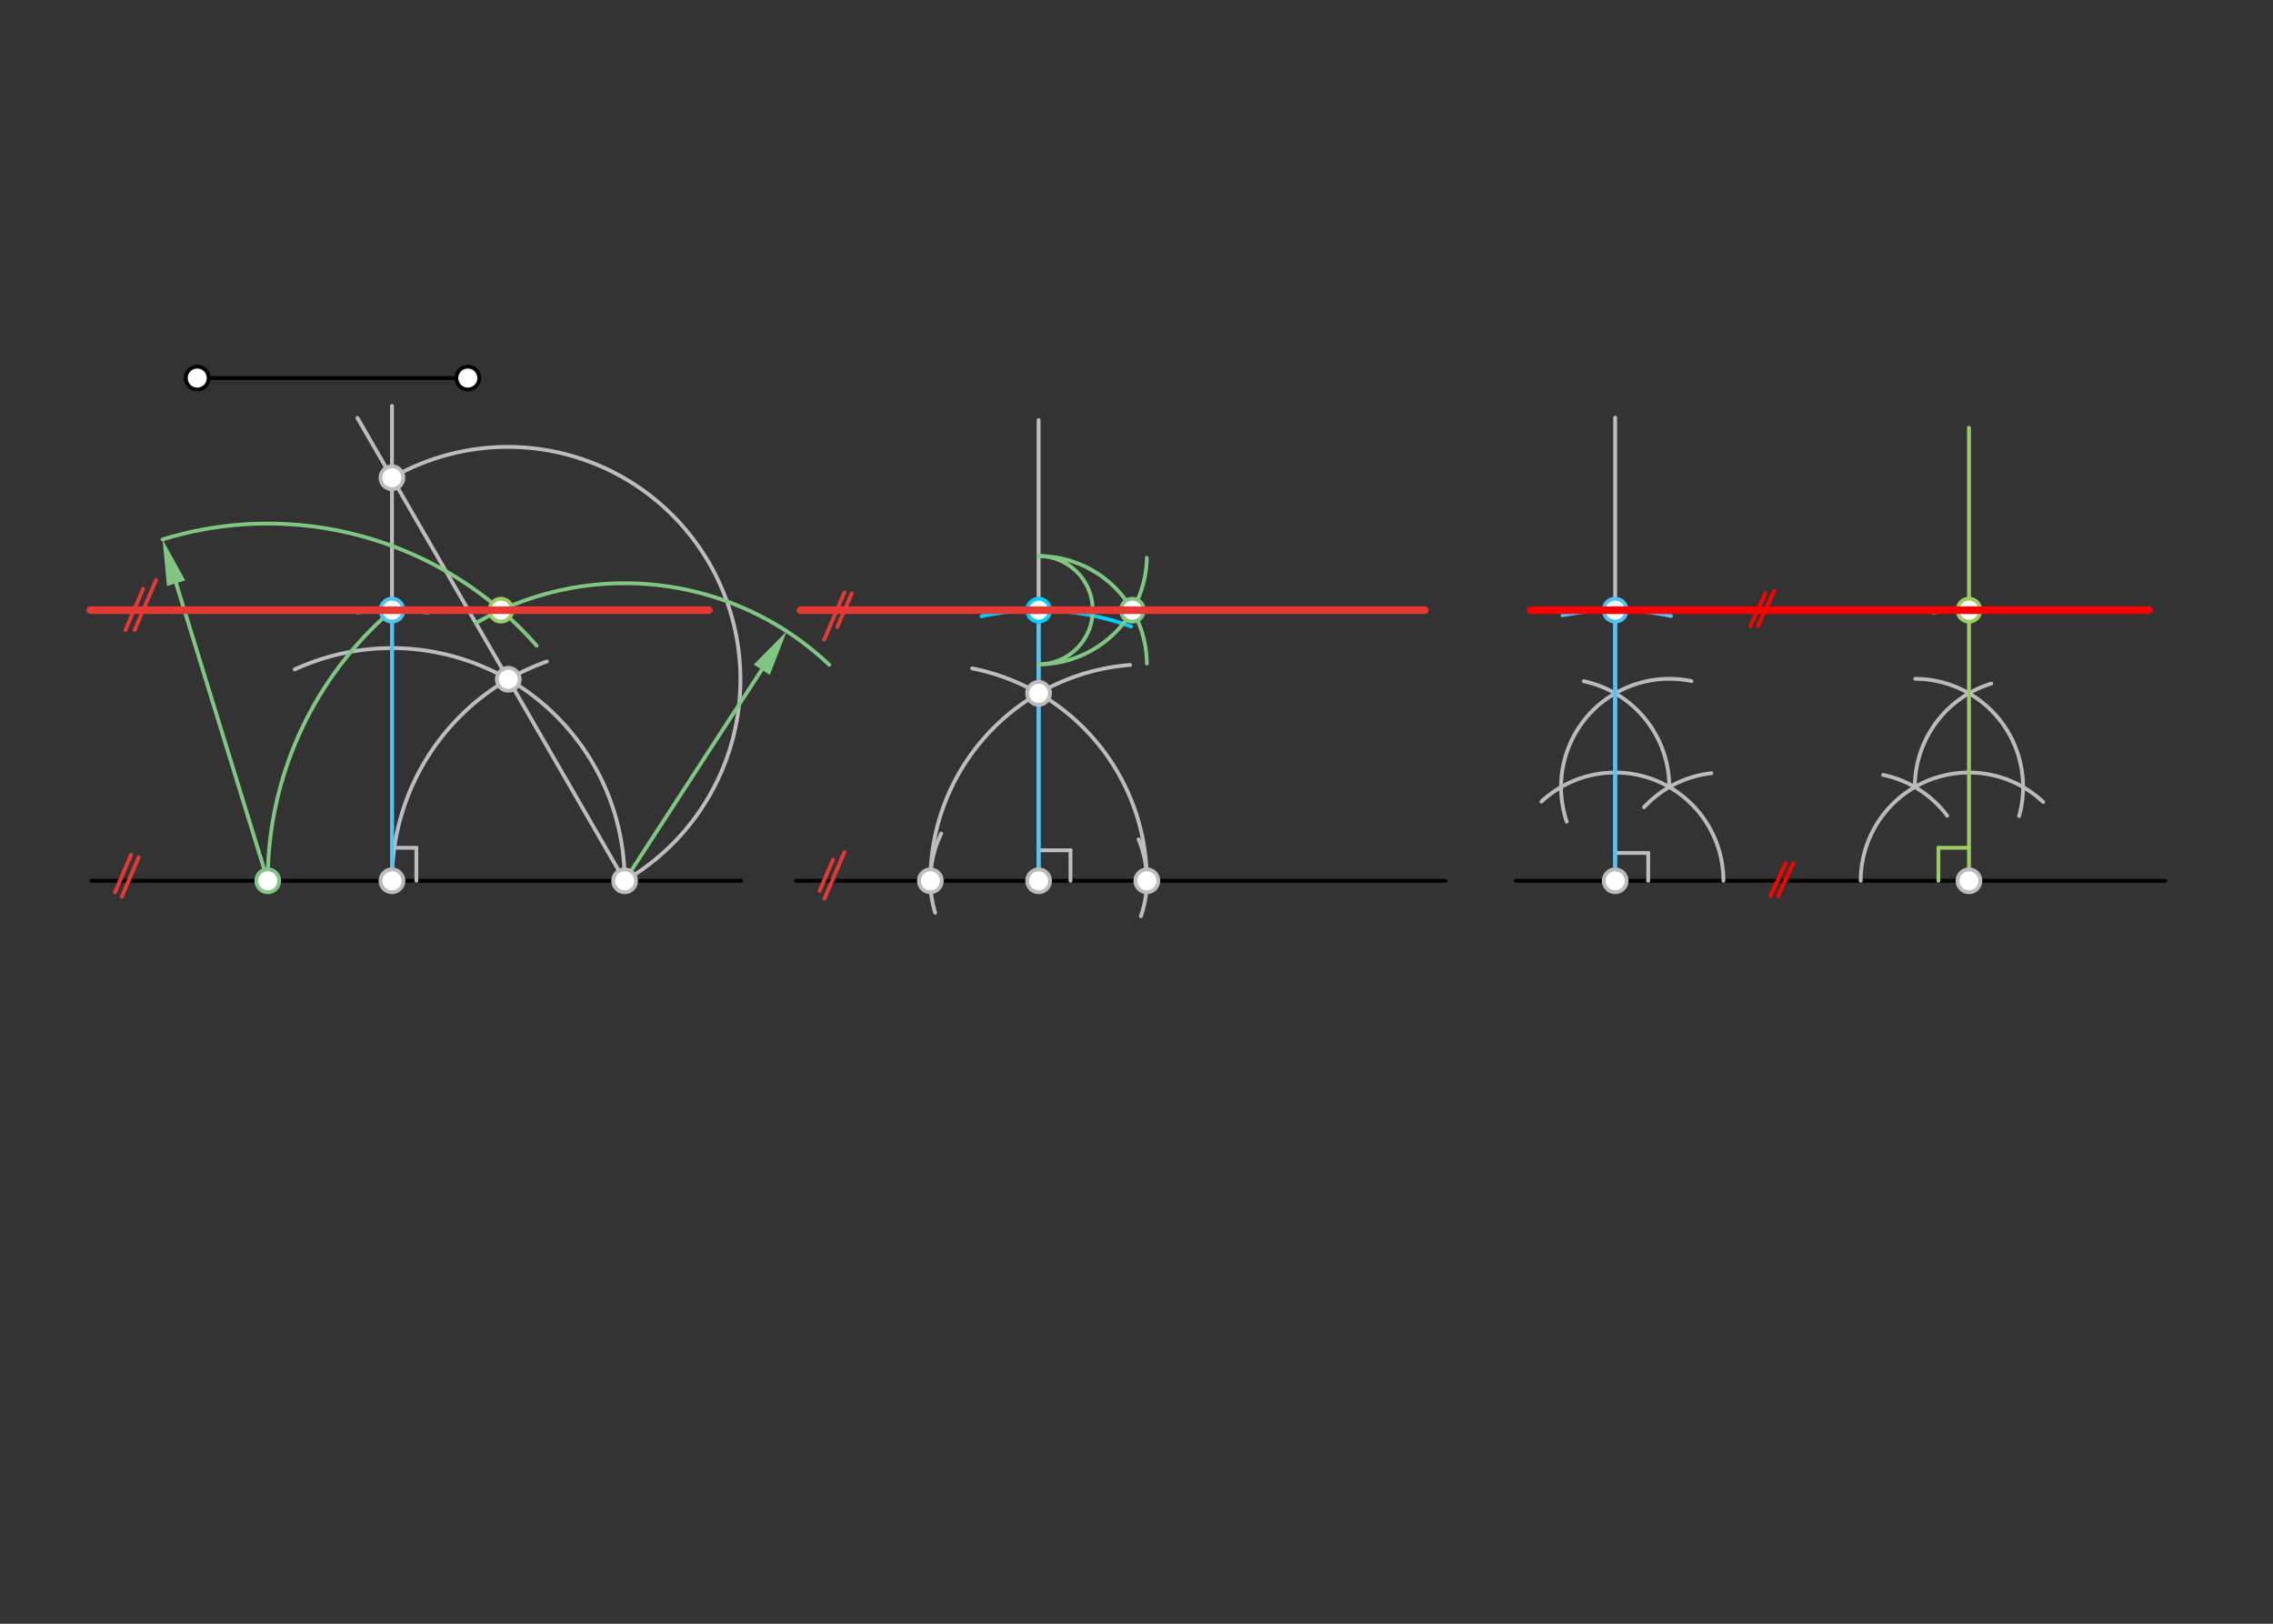 <svg xmlns="http://www.w3.org/2000/svg" class="svg--1it" height="100%" preserveAspectRatio="xMidYMid meet" viewBox="0 0 595.276 425.197" width="100%"><rect x="0" y="0" width="595.276" height="425.197" fill="#333333" stroke="none"/><defs><marker id="marker-arrow" markerHeight="16" markerUnits="userSpaceOnUse" markerWidth="24" orient="auto-start-reverse" refX="24" refY="4" viewBox="0 0 24 8"><path d="M 0 0 L 24 4 L 0 8 z" stroke="inherit"></path></marker></defs><g class="aux-layer--1FB"><g class="element--2qn"><line stroke="#000000" stroke-dasharray="none" stroke-linecap="round" stroke-width="1" x1="24" x2="194.079" y1="230.65" y2="230.65"></line></g><g class="element--2qn"><line stroke="#000000" stroke-dasharray="none" stroke-linecap="round" stroke-width="1" x1="208.465" x2="378.543" y1="230.65" y2="230.65"></line></g><g class="element--2qn"><line stroke="#000000" stroke-dasharray="none" stroke-linecap="round" stroke-width="1" x1="51.65" x2="122.516" y1="99" y2="99"></line></g><g class="element--2qn"><line stroke="#000000" stroke-dasharray="none" stroke-linecap="round" stroke-width="1" x1="396.929" x2="567.008" y1="230.65" y2="230.65"></line></g><g class="element--2qn"><path d="M 163.585 230.65 A 60.935 60.935 0 0 0 77.192 175.288" fill="none" stroke="#BDBDBD" stroke-dasharray="none" stroke-linecap="round" stroke-width="1"></path></g><g class="element--2qn"><path d="M 102.65 230.65 A 60.935 60.935 0 0 1 143.209 173.223" fill="none" stroke="#BDBDBD" stroke-dasharray="none" stroke-linecap="round" stroke-width="1"></path></g><g class="element--2qn"><line stroke="#BDBDBD" stroke-dasharray="none" stroke-linecap="round" stroke-width="1" x1="163.585" x2="93.61" y1="230.65" y2="109.45"></line></g><g class="element--2qn"><path d="M 163.585 230.65 A 60.935 60.935 0 0 0 102.65 125.108" fill="none" stroke="#BDBDBD" stroke-dasharray="none" stroke-linecap="round" stroke-width="1"></path></g><g class="element--2qn"><line stroke="#BDBDBD" stroke-dasharray="none" stroke-linecap="round" stroke-width="1" x1="102.65" x2="102.65" y1="230.65" y2="106.283"></line></g><g class="element--2qn"><line stroke="#bbbbbb" stroke-dasharray="none" stroke-linecap="round" stroke-width="1" x1="109.039" x2="109.039" y1="230.65" y2="222"></line></g><g class="element--2qn"><line stroke="#bbbbbb" stroke-dasharray="none" stroke-linecap="round" stroke-width="1" x1="109.039" x2="102.65" y1="222" y2="222"></line></g><g class="element--2qn"><path d="M 93.657 160.357 A 70.866 70.866 0 0 1 112.016 160.406" fill="none" stroke="#4FC3F7" stroke-dasharray="none" stroke-linecap="round" stroke-width="1"></path></g><g class="element--2qn"><line stroke="#4FC3F7" stroke-dasharray="none" stroke-linecap="round" stroke-width="1" x1="102.65" x2="102.65" y1="230.65" y2="159.784"></line></g><g class="element--2qn"><path d="M 298.185 219.794 A 28.346 28.346 0 0 1 298.782 239.938" fill="none" stroke="#BDBDBD" stroke-dasharray="none" stroke-linecap="round" stroke-width="1"></path></g><g class="element--2qn"><path d="M 244.915 239.011 A 28.346 28.346 0 0 1 246.5 218.271" fill="none" stroke="#BDBDBD" stroke-dasharray="none" stroke-linecap="round" stroke-width="1"></path></g><g class="element--2qn"><path d="M 243.654 230.65 A 56.693 56.693 0 0 1 295.957 174.127" fill="none" stroke="#BDBDBD" stroke-dasharray="none" stroke-linecap="round" stroke-width="1"></path></g><g class="element--2qn"><path d="M 300.346 230.65 A 56.693 56.693 0 0 0 254.595 175.023" fill="none" stroke="#BDBDBD" stroke-dasharray="none" stroke-linecap="round" stroke-width="1"></path></g><g class="element--2qn"><line stroke="#BDBDBD" stroke-dasharray="none" stroke-linecap="round" stroke-width="1" x1="272" x2="272" y1="230.65" y2="110"></line></g><g class="element--2qn"><line stroke="#BDBDBD" stroke-dasharray="none" stroke-linecap="round" stroke-width="1" x1="280.35" x2="280.35" y1="230.65" y2="222.65"></line></g><g class="element--2qn"><line stroke="#BDBDBD" stroke-dasharray="none" stroke-linecap="round" stroke-width="1" x1="280.35" x2="272" y1="222.65" y2="222.65"></line></g><g class="element--2qn"><path d="M 257.062 161.376 A 70.866 70.866 0 0 1 296.229 164.054" fill="none" stroke="#00ccff" stroke-dasharray="none" stroke-linecap="round" stroke-width="1"></path></g><g class="element--2qn"><line stroke="#4FC3F7" stroke-dasharray="none" stroke-linecap="round" stroke-width="1" x1="272" x2="272" y1="230.65" y2="159.784"></line></g><g class="element--2qn"><path d="M 451.346 230.65 A 28.346 28.346 0 0 0 403.68 209.908" fill="none" stroke="#bbbbbb" stroke-dasharray="none" stroke-linecap="round" stroke-width="1"></path></g><g class="element--2qn"><path d="M 430.559 211.379 A 28.346 28.346 0 0 1 448.179 202.481" fill="none" stroke="#bbbbbb" stroke-dasharray="none" stroke-linecap="round" stroke-width="1"></path></g><g class="element--2qn"><path d="M 410.308 215.145 A 28.346 28.346 0 0 1 442.976 178.355" fill="none" stroke="#bbbbbb" stroke-dasharray="none" stroke-linecap="round" stroke-width="1"></path></g><g class="element--2qn"><path d="M 437.173 206.101 A 28.346 28.346 0 0 0 414.777 178.386" fill="none" stroke="#bbbbbb" stroke-dasharray="none" stroke-linecap="round" stroke-width="1"></path></g><g class="element--2qn"><line stroke="#BDBDBD" stroke-dasharray="none" stroke-linecap="round" stroke-width="1" x1="423" x2="423" y1="230.65" y2="109.35"></line></g><g class="element--2qn"><line stroke="#BDBDBD" stroke-dasharray="none" stroke-linecap="round" stroke-width="1" x1="431.65" x2="431.65" y1="230.65" y2="223.35"></line></g><g class="element--2qn"><line stroke="#BDBDBD" stroke-dasharray="none" stroke-linecap="round" stroke-width="1" x1="431.65" x2="423" y1="223.35" y2="223.35"></line></g><g class="element--2qn"><path d="M 409.224 161.136 A 70.866 70.866 0 0 1 437.644 161.313" fill="none" stroke="#4FC3F7" stroke-dasharray="none" stroke-linecap="round" stroke-width="1"></path></g><g class="element--2qn"><line stroke="#4FC3F7" stroke-dasharray="none" stroke-linecap="round" stroke-width="1" x1="423" x2="423" y1="230.65" y2="159.784"></line></g><g class="element--2qn"><path d="M 102.65 159.784 A 93.462 93.462 0 0 0 70.123 230.65" fill="none" stroke="#81C784" stroke-dasharray="none" stroke-linecap="round" stroke-width="1"></path></g><g class="element--2qn"><path d="M 140.563 169.099 A 93.543 93.543 0 0 0 42.583 141.253" fill="none" stroke="#81C784" stroke-dasharray="none" stroke-linecap="round" stroke-width="1"></path></g><g class="element--2qn"><line stroke="#81C784" stroke-dasharray="none" stroke-linecap="round" stroke-width="1" x1="70.123" x2="46.116" y1="230.65" y2="152.721"></line><path d="M42.583,141.253 l12,2.5 l0,-5 z" fill="#81C784" stroke="#81C784" stroke-width="0" transform="rotate(72.878, 42.583, 141.253)"></path></g><g class="element--2qn"><path d="M 124.624 163.167 A 77.922 77.922 0 0 1 217.18 174.087" fill="none" stroke="#81C784" stroke-dasharray="none" stroke-linecap="round" stroke-width="1"></path></g><g class="element--2qn"><line stroke="#81C784" stroke-dasharray="none" stroke-linecap="round" stroke-width="1" x1="163.585" x2="199.498" y1="230.65" y2="175.369"></line><path d="M206.035,165.306 l12,2.5 l0,-5 z" fill="#81C784" stroke="#81C784" stroke-width="0" transform="rotate(123.01, 206.035, 165.306)"></path></g><g class="element--2qn"><line stroke="#E53935" stroke-dasharray="none" stroke-linecap="round" stroke-width="1" x1="34.311" x2="30.104" y1="223.856" y2="233.672"></line></g><g class="element--2qn"><line stroke="#E53935" stroke-dasharray="none" stroke-linecap="round" stroke-width="1" x1="36.311" x2="31.897" y1="224.522" y2="234.821"></line></g><g class="element--2qn"><line stroke="#E53935" stroke-dasharray="none" stroke-linecap="round" stroke-width="1" x1="32.84" x2="37.474" y1="165.027" y2="154.213"></line></g><g class="element--2qn"><line stroke="#E53935" stroke-dasharray="none" stroke-linecap="round" stroke-width="1" x1="35.24" x2="40.868" y1="165.027" y2="151.896"></line></g><g class="element--2qn"><path d="M 272 173.957 A 14.173 14.173 0 0 0 272 145.611" fill="none" stroke="#81C784" stroke-dasharray="none" stroke-linecap="round" stroke-width="1"></path></g><g class="element--2qn"><path d="M 272 145.611 A 28.346 28.346 0 0 1 300.346 173.775" fill="none" stroke="#81C784" stroke-dasharray="none" stroke-linecap="round" stroke-width="1"></path></g><g class="element--2qn"><path d="M 272 173.957 A 28.346 28.346 0 0 0 300.343 146.065" fill="none" stroke="#81C784" stroke-dasharray="none" stroke-linecap="round" stroke-width="1"></path></g><g class="element--2qn"><line stroke="#E53935" stroke-dasharray="none" stroke-linecap="round" stroke-width="1" x1="221.142" x2="215.84" y1="155.142" y2="167.512"></line></g><g class="element--2qn"><line stroke="#E53935" stroke-dasharray="none" stroke-linecap="round" stroke-width="1" x1="223.062" x2="219.28" y1="155.376" y2="164.201"></line></g><g class="element--2qn"><line stroke="#E53935" stroke-dasharray="none" stroke-linecap="round" stroke-width="1" x1="218.142" x2="214.646" y1="225.142" y2="233.299"></line></g><g class="element--2qn"><line stroke="#E53935" stroke-dasharray="none" stroke-linecap="round" stroke-width="1" x1="221.142" x2="215.918" y1="223.142" y2="235.331"></line></g><g class="element--2qn"><path d="M 487.304 230.65 A 28.346 28.346 0 0 1 535.075 210.005" fill="none" stroke="#bbbbbb" stroke-dasharray="none" stroke-linecap="round" stroke-width="1"></path></g><g class="element--2qn"><path d="M 509.964 213.619 A 28.346 28.346 0 0 0 493.172 202.918" fill="none" stroke="#bbbbbb" stroke-dasharray="none" stroke-linecap="round" stroke-width="1"></path></g><g class="element--2qn"><path d="M 528.787 213.696 A 28.346 28.346 0 0 0 501.592 177.755" fill="none" stroke="#bbbbbb" stroke-dasharray="none" stroke-linecap="round" stroke-width="1"></path></g><g class="element--2qn"><path d="M 501.477 206.101 A 28.346 28.346 0 0 1 521.507 179.002" fill="none" stroke="#bbbbbb" stroke-dasharray="none" stroke-linecap="round" stroke-width="1"></path></g><g class="element--2qn"><line stroke="#9CCC65" stroke-dasharray="none" stroke-linecap="round" stroke-width="1" x1="515.65" x2="515.65" y1="230.65" y2="112"></line></g><g class="element--2qn"><line stroke="#9CCC65" stroke-dasharray="none" stroke-linecap="round" stroke-width="1" x1="507.65" x2="507.65" y1="230.65" y2="222"></line></g><g class="element--2qn"><line stroke="#9CCC65" stroke-dasharray="none" stroke-linecap="round" stroke-width="1" x1="507.65" x2="515.65" y1="222" y2="222"></line></g><g class="element--2qn"><path d="M 506.441 160.385 A 70.866 70.866 0 0 1 523.476 160.217" fill="none" stroke="#9CCC65" stroke-dasharray="none" stroke-linecap="round" stroke-width="1"></path></g><g class="element--2qn"><line stroke="#ff0000" stroke-dasharray="none" stroke-linecap="round" stroke-width="1" x1="463.65" x2="467.65" y1="234.65" y2="226"></line></g><g class="element--2qn"><line stroke="#ff0000" stroke-dasharray="none" stroke-linecap="round" stroke-width="1" x1="465.65" x2="469.65" y1="234.65" y2="226"></line></g><g class="element--2qn"><line stroke="#ff0000" stroke-dasharray="none" stroke-linecap="round" stroke-width="1" x1="458.35" x2="462.35" y1="164" y2="155.35"></line></g><g class="element--2qn"><line stroke="#ff0000" stroke-dasharray="none" stroke-linecap="round" stroke-width="1" x1="460.35" x2="464.674" y1="164" y2="154.65"></line></g><g class="element--2qn"><circle cx="51.65" cy="99" r="3" stroke="#000000" stroke-width="1" fill="#ffffff"></circle>}</g><g class="element--2qn"><circle cx="122.516" cy="99" r="3" stroke="#000000" stroke-width="1" fill="#ffffff"></circle>}</g><g class="element--2qn"><circle cx="102.65" cy="230.65" r="3" stroke="#bbbbbb" stroke-width="1" fill="#ffffff"></circle>}</g><g class="element--2qn"><circle cx="163.585" cy="230.65" r="3" stroke="#BDBDBD" stroke-width="1" fill="#ffffff"></circle>}</g><g class="element--2qn"><circle cx="133.117" cy="177.879" r="3" stroke="#BDBDBD" stroke-width="1" fill="#ffffff"></circle>}</g><g class="element--2qn"><circle cx="102.65" cy="125.108" r="3" stroke="#BDBDBD" stroke-width="1" fill="#ffffff"></circle>}</g><g class="element--2qn"><circle cx="102.65" cy="159.784" r="3" stroke="#4FC3F7" stroke-width="1" fill="#ffffff"></circle>}</g><g class="element--2qn"><circle cx="272" cy="230.65" r="3" stroke="#bbbbbb" stroke-width="1" fill="#ffffff"></circle>}</g><g class="element--2qn"><circle cx="300.346" cy="230.65" r="3" stroke="#BDBDBD" stroke-width="1" fill="#ffffff"></circle>}</g><g class="element--2qn"><circle cx="243.654" cy="230.65" r="3" stroke="#BDBDBD" stroke-width="1" fill="#ffffff"></circle>}</g><g class="element--2qn"><circle cx="272" cy="181.552" r="3" stroke="#BDBDBD" stroke-width="1" fill="#ffffff"></circle>}</g><g class="element--2qn"><circle cx="272" cy="159.784" r="3" stroke="#00ccff" stroke-width="1" fill="#ffffff"></circle>}</g><g class="element--2qn"><circle cx="423" cy="230.65" r="3" stroke="#bbbbbb" stroke-width="1" fill="#ffffff"></circle>}</g><g class="element--2qn"><circle cx="423" cy="159.784" r="3" stroke="#4FC3F7" stroke-width="1" fill="#ffffff"></circle>}</g><g class="element--2qn"><circle cx="70.123" cy="230.65" r="3" stroke="#81C784" stroke-width="1" fill="#ffffff"></circle>}</g><g class="element--2qn"><circle cx="131.183" cy="159.784" r="3" stroke="#9CCC65" stroke-width="1" fill="#ffffff"></circle>}</g><g class="element--2qn"><circle cx="296.549" cy="159.784" r="3" stroke="#81C784" stroke-width="1" fill="#ffffff"></circle>}</g><g class="element--2qn"><circle cx="515.65" cy="230.65" r="3" stroke="#BDBDBD" stroke-width="1" fill="#ffffff"></circle>}</g><g class="element--2qn"><circle cx="515.65" cy="159.784" r="3" stroke="#9CCC65" stroke-width="1" fill="#ffffff"></circle>}</g></g><g class="main-layer--3Vd"><g class="element--2qn"><line stroke="#E53935" stroke-dasharray="none" stroke-linecap="round" stroke-width="2" x1="23.644" x2="185.644" y1="159.784" y2="159.784"></line></g><g class="element--2qn"><line stroke="#E53935" stroke-dasharray="none" stroke-linecap="round" stroke-width="2" x1="373.142" x2="209.642" y1="159.784" y2="159.784"></line></g><g class="element--2qn"><line stroke="#ff0000" stroke-dasharray="none" stroke-linecap="round" stroke-width="2" x1="400.875" x2="562.75" y1="159.784" y2="159.784"></line></g></g><g class="snaps-layer--2PT"></g><g class="temp-layer--rAP"></g></svg>